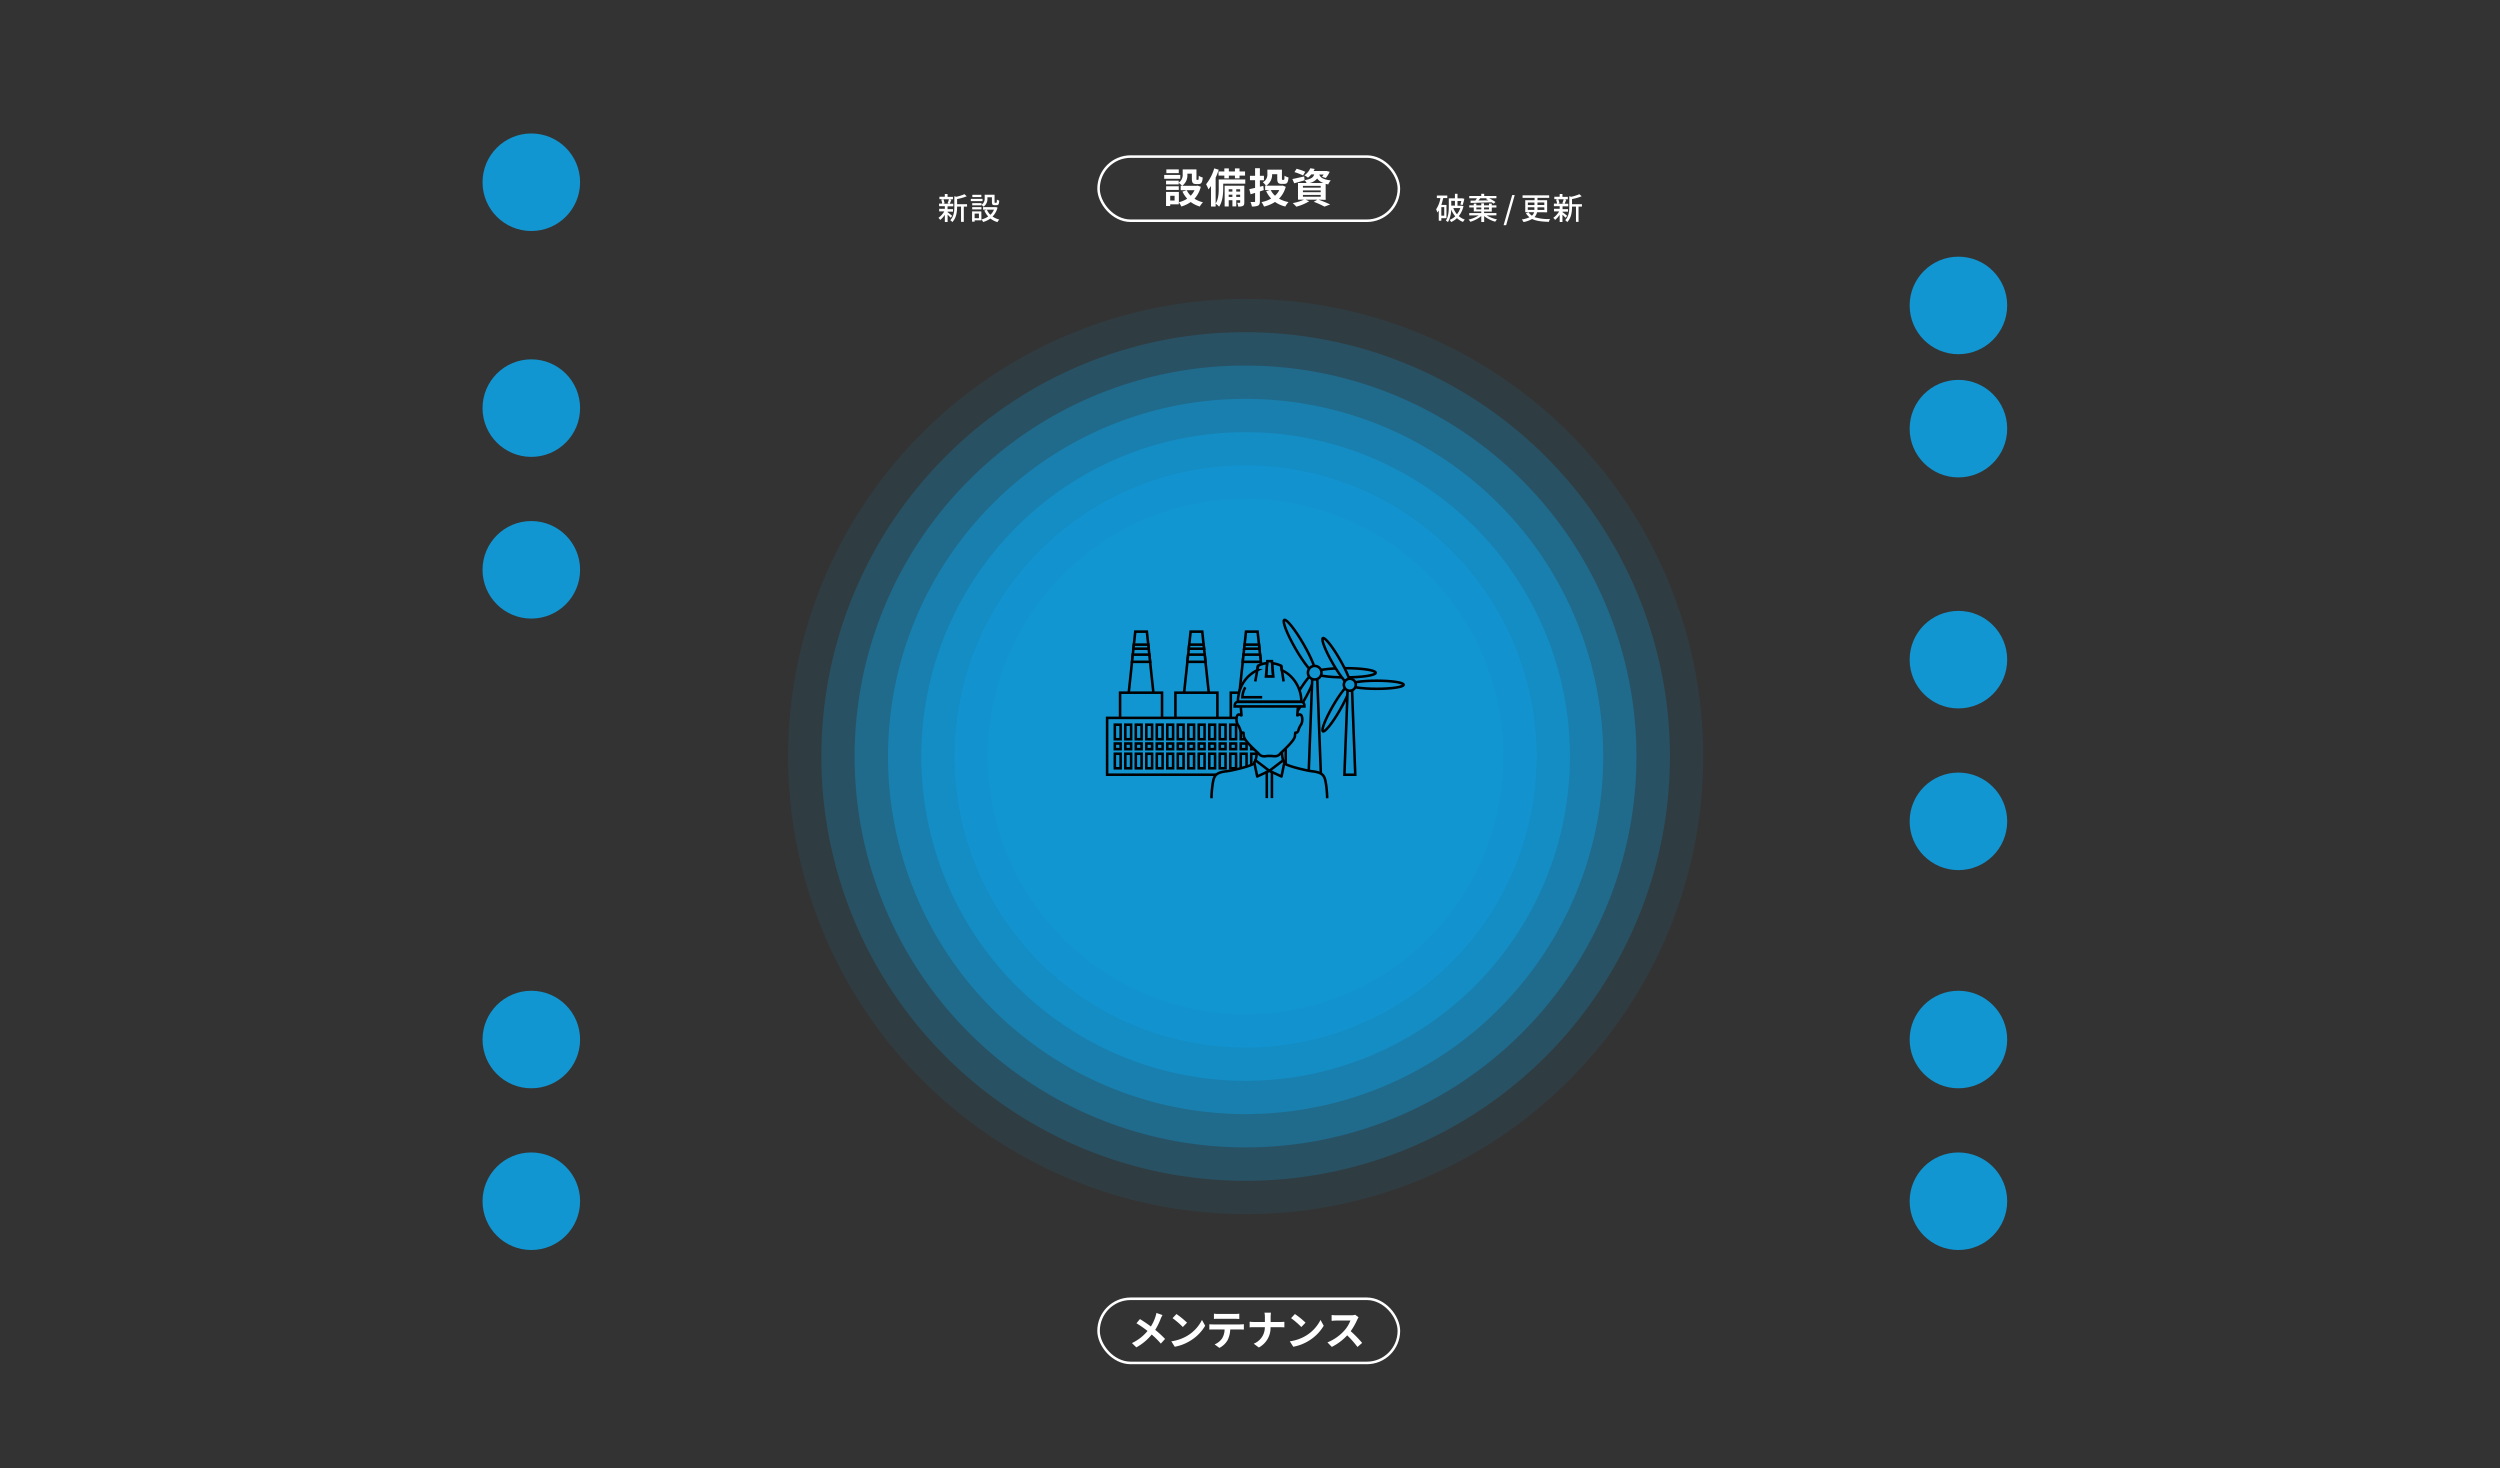 <svg xmlns="http://www.w3.org/2000/svg" viewBox="0 0 974 572"><rect x="0" y="0" width="974" height="572" fill="#333333" stroke="none"/><defs><style>.cls-1,.cls-10,.cls-11,.cls-2,.cls-3,.cls-4,.cls-5,.cls-6,.cls-7,.cls-8{fill:#1296d2;}.cls-1{opacity:0.1;}.cls-2{opacity:0.23;}.cls-3{opacity:0.36;}.cls-4{opacity:0.49;}.cls-5{opacity:0.61;}.cls-6{opacity:0.74;}.cls-7{opacity:0.87;}.cls-9{fill:#fff;}.cls-10,.cls-11{stroke:#000;}.cls-10,.cls-12,.cls-13{stroke-miterlimit:10;}.cls-11{stroke-linejoin:round;}.cls-12,.cls-13,.cls-14{fill:none;}.cls-12,.cls-13{stroke:#fff;}.cls-12{stroke-width:0.99px;}</style></defs><g id="レイヤー_2" data-name="レイヤー 2"><g id="bg"><path class="cls-1" d="M485.3,473A178.26,178.26,0,1,1,611.36,420.8,177.11,177.11,0,0,1,485.3,473Z"/><path class="cls-2" d="M485.3,129.44a165.3,165.3,0,1,1-116.89,48.42A164.23,164.23,0,0,1,485.3,129.44Z"/><path class="cls-3" d="M485.3,142.42A152.31,152.31,0,1,1,377.59,187,151.4,151.4,0,0,1,485.3,142.42Z"/><path class="cls-4" d="M485.3,155.4a139.33,139.33,0,1,1-98.53,40.81A138.56,138.56,0,0,1,485.3,155.4Z"/><path class="cls-5" d="M485.3,168.38a126.36,126.36,0,1,1-89.35,37A125.7,125.7,0,0,1,485.3,168.38Z"/><path class="cls-6" d="M485.3,181.37a113.37,113.37,0,1,1-80.17,33.2A112.84,112.84,0,0,1,485.3,181.37Z"/><path class="cls-7" d="M485.3,194.35a100.39,100.39,0,1,1-71,29.4A100,100,0,0,1,485.3,194.35Z"/><path class="cls-8" d="M485.3,207.33a87.4,87.4,0,1,0,61.81,25.6A87.13,87.13,0,0,0,485.3,207.33Z"/><circle class="cls-8" cx="763" cy="119" r="19"/><circle class="cls-8" cx="763" cy="468" r="19"/><circle class="cls-8" cx="763" cy="167" r="19"/><circle class="cls-8" cx="207" cy="405" r="19"/><circle class="cls-8" cx="207" cy="222" r="19"/><circle class="cls-8" cx="763" cy="405" r="19"/><circle class="cls-8" cx="207" cy="159" r="19"/><circle class="cls-8" cx="207" cy="71" r="19"/><circle class="cls-8" cx="207" cy="468" r="19"/><circle class="cls-8" cx="763" cy="257" r="19"/><circle class="cls-8" cx="763" cy="320" r="19"/><path class="cls-9" d="M370.36,84.83a15.67,15.67,0,0,0-1.17-1.19v2.84h-1.08v-2.8a9.11,9.11,0,0,1-1.78,2,4.57,4.57,0,0,0-.72-.8,8.37,8.37,0,0,0,2.29-2.52h-2v-1h2.21V80.33h-2.25v-1h1.23a5.61,5.61,0,0,0-.41-1.54l.81-.21H366v-.92h2.09V75.57h1.08v1.14h2.1v.92h-1.45l.84.19c-.23.57-.45,1.16-.66,1.56h1.4v1h-2.23v1.09h2.13v1h-2.13v.2c.44.3,1.54,1.2,1.81,1.43Zm-2.82-7.2A5.68,5.68,0,0,1,368,79.2l-.7.18H370l-.83-.18a10.38,10.38,0,0,0,.54-1.57Zm9.22,2.87H375.5v5.94h-1.08V80.5h-1.54v.11c0,1.77-.22,4.27-1.88,5.93a2.5,2.5,0,0,0-.79-.76c1.45-1.48,1.6-3.53,1.6-5.19V76.44l.74.22a15.54,15.54,0,0,0,3.19-1l.9.8a18,18,0,0,1-3.76,1.09v2h3.88Z"/><path class="cls-9" d="M382.8,78.36h-4.58v-.88h4.58Zm-.43,7.49h-2.65v.5h-1v-4h3.61Zm0-6.06a2.75,2.75,0,0,0,1.26-2.51V75.86h3.85v2.82c0,.27,0,.32.19.32h.47c.18,0,.23-.16.25-1.26a2.58,2.58,0,0,0,.91.41c-.07,1.43-.34,1.8-1,1.8h-.77c-.82,0-1.08-.28-1.08-1.26V76.85H384.7v.45a3.64,3.64,0,0,1-1.51,3.22,4.25,4.25,0,0,0-.81-.7V80h-3.6v-.86h3.6Zm-3.6.91h3.6v.88h-3.6Zm3.57-3.93h-3.52v-.88h3.52Zm-2.63,6.45V85h1.68V83.22Zm8.93-2.36a7.69,7.69,0,0,1-1.94,3.5,8.1,8.1,0,0,0,2.63,1.18,4,4,0,0,0-.72,1,8,8,0,0,1-2.75-1.41A9,9,0,0,1,383,86.5a3.91,3.91,0,0,0-.6-1A8.17,8.17,0,0,0,385,84.34,8.84,8.84,0,0,1,383.48,82l1-.31a6.23,6.23,0,0,0,1.38,2,5.77,5.77,0,0,0,1.38-2H383v-1h4.78l.2,0Z"/><path class="cls-9" d="M561.54,85V86h-1v-4a7.78,7.78,0,0,1-.58.8,5.41,5.41,0,0,0-.44-1.26,11,11,0,0,0,1.67-4.37h-1.39v-1h4.06v1h-1.59a21.57,21.57,0,0,1-.72,2.66h2V85Zm1.13-4.29h-1.13v3.31h1.13Zm7.5-.41a9.32,9.32,0,0,1-1.83,3.89,7,7,0,0,0,2.35,1.36,4.6,4.6,0,0,0-.71.92A8,8,0,0,1,567.63,85a8,8,0,0,1-2.27,1.51,3.46,3.46,0,0,0-.6-.85,6.76,6.76,0,0,0,2.2-1.39,9.45,9.45,0,0,1-1.57-2.67,10.32,10.32,0,0,1-1.26,4.93,3.67,3.67,0,0,0-.83-.56c1.05-1.6,1.15-3.88,1.15-5.54V77.28h2.39V75.51h1v1.77h1.79l.17,0,.7.17a17.84,17.84,0,0,1-.66,2.43l-.88-.2c.12-.36.25-.88.36-1.38h-1.48v1.86h1.49l.2,0Zm-4.76-2.06v1.86h1.43V78.27Zm.79,2.82a8.55,8.55,0,0,0,1.43,2.42,8,8,0,0,0,1.31-2.42Z"/><path class="cls-9" d="M579.25,83.93a12.59,12.59,0,0,0,4,1.56,4.08,4.08,0,0,0-.72.89,12.25,12.25,0,0,1-4.3-2.19V86.5h-1.13V84.17a11.65,11.65,0,0,1-4.25,2.24,4,4,0,0,0-.69-.86,12.11,12.11,0,0,0,3.92-1.62h-3.66V83h4.68v-.62h-2.92V80.82h-1.76V80h1.76v-.69h1V80h1.92v-.78h1.07V80h1.94v-.69h1.08V80H583v.85H581.2v1.59h-3V83H583v.9Zm-4.46-5.79c.21-.28.44-.6.63-.9h-3v-.89h4.67V75.5h1.15v.85H583v.89h-2.86a17.6,17.6,0,0,1,2.5,1.47l-.73.63a8.13,8.13,0,0,0-.76-.53c-3,.11-6.1.21-8.22.26l0-.92Zm.4,3.44h1.92v-.76h-1.92Zm1.52-4.34c-.23.3-.47.61-.7.88l3.9-.06c-.34-.19-.69-.37-1-.51l.41-.31Zm1.47,3.58v.76h1.94v-.76Z"/><path class="cls-9" d="M589.14,76h1l-3.34,11.74h-1Z"/><path class="cls-9" d="M598.83,82.69a3.7,3.7,0,0,1-1,1.89,17.85,17.85,0,0,0,6.09.75,2.85,2.85,0,0,0-.47,1.11c-2.68-.1-4.87-.3-6.55-1.13a10.35,10.35,0,0,1-3.33,1.21,4.82,4.82,0,0,0-.68-1,11.3,11.3,0,0,0,3-.88,5.63,5.63,0,0,1-1.39-1.55l1-.38a5,5,0,0,0,1.34,1.32,2.84,2.84,0,0,0,.86-1.36h-3.46V78h3.63V77.1h-4.68v-1h10.37v1H599V78h3.76v4.72Zm-3.58-2.79h2.57v-1h-2.57Zm2.55,1.88a5.62,5.62,0,0,0,0-.59v-.43h-2.57v1Zm3.85-1H599v.45a3.57,3.57,0,0,1,0,.57h2.69ZM599,78.88v1h2.66v-1Z"/><path class="cls-9" d="M609.9,84.83a15.67,15.67,0,0,0-1.17-1.19v2.84h-1.08v-2.8a9.11,9.11,0,0,1-1.78,2,4.57,4.57,0,0,0-.72-.8,8.37,8.37,0,0,0,2.29-2.52h-2v-1h2.21V80.33H605.4v-1h1.23a5.61,5.61,0,0,0-.41-1.54l.81-.21h-1.47v-.92h2.09V75.57h1.08v1.14h2.1v.92h-1.45l.84.19c-.23.57-.45,1.16-.66,1.56H611v1h-2.23v1.09h2.13v1h-2.13v.2c.44.3,1.54,1.2,1.81,1.43Zm-2.82-7.2a5.68,5.68,0,0,1,.48,1.57l-.7.18h2.64l-.83-.18a10.38,10.38,0,0,0,.54-1.57Zm9.22,2.87H615v5.94H614V80.5h-1.54v.11c0,1.77-.22,4.27-1.88,5.93a2.61,2.61,0,0,0-.79-.76c1.45-1.48,1.6-3.53,1.6-5.19V76.44l.74.22a15.54,15.54,0,0,0,3.19-1l.9.8a18,18,0,0,1-3.76,1.09v2h3.88Z"/><polygon class="cls-10" points="449.43 270.47 439.69 270.47 442.3 246.08 446.82 246.08 449.43 270.47"/><polygon class="cls-10" points="471 270.47 461.26 270.47 463.87 246.08 468.39 246.08 471 270.47"/><polygon class="cls-10" points="492.57 270.47 482.83 270.47 485.44 246.08 489.96 246.08 492.57 270.47"/><rect class="cls-10" x="436.38" y="269.87" width="16.35" height="10.49"/><rect class="cls-10" x="457.95" y="269.87" width="16.35" height="10.49"/><rect class="cls-10" x="479.52" y="269.87" width="16.35" height="10.49"/><rect class="cls-10" x="431.33" y="279.69" width="69.59" height="22.14"/><rect class="cls-10" x="434.34" y="282.34" width="2.26" height="5.66"/><rect class="cls-10" x="434.34" y="293.66" width="2.26" height="5.66"/><rect class="cls-10" x="434.34" y="289.67" width="2.26" height="2.2"/><rect class="cls-10" x="438.42" y="282.34" width="2.26" height="5.66"/><rect class="cls-10" x="438.42" y="293.66" width="2.26" height="5.66"/><rect class="cls-10" x="438.42" y="289.67" width="2.26" height="2.2"/><rect class="cls-10" x="442.51" y="282.34" width="2.26" height="5.66"/><rect class="cls-10" x="442.51" y="293.66" width="2.26" height="5.66"/><rect class="cls-10" x="442.51" y="289.67" width="2.26" height="2.2"/><rect class="cls-10" x="446.6" y="282.34" width="2.26" height="5.66"/><rect class="cls-10" x="446.6" y="293.66" width="2.26" height="5.66"/><rect class="cls-10" x="446.6" y="289.67" width="2.26" height="2.2"/><rect class="cls-10" x="450.69" y="282.34" width="2.26" height="5.66"/><rect class="cls-10" x="450.69" y="293.66" width="2.26" height="5.66"/><rect class="cls-10" x="450.69" y="289.67" width="2.26" height="2.2"/><rect class="cls-10" x="454.78" y="282.34" width="2.26" height="5.66"/><rect class="cls-10" x="454.78" y="293.66" width="2.26" height="5.66"/><rect class="cls-10" x="454.78" y="289.67" width="2.26" height="2.2"/><rect class="cls-10" x="458.87" y="282.34" width="2.26" height="5.66"/><rect class="cls-10" x="458.87" y="293.66" width="2.26" height="5.66"/><rect class="cls-10" x="458.87" y="289.67" width="2.26" height="2.2"/><rect class="cls-10" x="462.95" y="282.34" width="2.26" height="5.66"/><rect class="cls-10" x="462.95" y="293.66" width="2.26" height="5.66"/><rect class="cls-10" x="462.95" y="289.67" width="2.26" height="2.2"/><rect class="cls-10" x="467.04" y="282.34" width="2.26" height="5.66"/><rect class="cls-10" x="467.04" y="293.66" width="2.26" height="5.66"/><rect class="cls-10" x="467.04" y="289.67" width="2.26" height="2.2"/><rect class="cls-10" x="471.13" y="282.34" width="2.26" height="5.66"/><rect class="cls-10" x="471.13" y="293.66" width="2.26" height="5.66"/><rect class="cls-10" x="471.13" y="289.67" width="2.26" height="2.2"/><rect class="cls-10" x="475.22" y="282.34" width="2.26" height="5.66"/><rect class="cls-10" x="475.22" y="293.66" width="2.26" height="5.66"/><rect class="cls-10" x="475.22" y="289.67" width="2.26" height="2.2"/><rect class="cls-10" x="479.31" y="282.34" width="2.26" height="5.66"/><rect class="cls-10" x="479.31" y="293.66" width="2.26" height="5.66"/><rect class="cls-10" x="479.31" y="289.67" width="2.26" height="2.2"/><rect class="cls-10" x="483.39" y="282.34" width="2.26" height="5.66"/><rect class="cls-10" x="483.39" y="293.66" width="2.26" height="5.66"/><rect class="cls-10" x="483.39" y="289.67" width="2.26" height="2.2"/><rect class="cls-10" x="487.48" y="282.34" width="2.26" height="5.66"/><rect class="cls-10" x="487.48" y="293.66" width="2.26" height="5.66"/><rect class="cls-10" x="487.48" y="289.67" width="2.26" height="2.2"/><rect class="cls-10" x="491.57" y="282.34" width="2.26" height="5.66"/><rect class="cls-10" x="491.57" y="293.66" width="2.26" height="5.66"/><rect class="cls-10" x="491.57" y="289.67" width="2.26" height="2.2"/><rect class="cls-10" x="495.66" y="282.34" width="2.26" height="5.66"/><rect class="cls-10" x="495.66" y="293.66" width="2.26" height="5.66"/><rect class="cls-10" x="495.66" y="289.67" width="2.26" height="2.2"/><polygon class="cls-10" points="447.36 251.15 441.75 251.15 441.58 252.73 447.53 252.73 447.36 251.15"/><polygon class="cls-10" points="469.1 252.73 468.93 251.15 463.32 251.15 463.16 252.73 469.1 252.73"/><polygon class="cls-10" points="490.67 252.73 490.5 251.15 484.89 251.15 484.72 252.73 490.67 252.73"/><polygon class="cls-10" points="441.34 255.04 441.04 257.85 448.08 257.85 447.78 255.04 441.34 255.04"/><polygon class="cls-10" points="462.91 255.04 462.61 257.85 469.65 257.85 469.35 255.04 462.91 255.04"/><polygon class="cls-10" points="484.18 257.85 491.22 257.85 490.92 255.04 484.48 255.04 484.18 257.85"/><path class="cls-10" d="M507.84,250.93c3.28,5.68,5.24,10.69,4.39,11.18s-4.22-3.71-7.5-9.39-5.24-10.69-4.39-11.19S504.56,245.24,507.84,250.93Z"/><path class="cls-10" d="M504.73,271.51c3.28-5.69,6.64-9.89,7.5-9.4s-1.11,5.5-4.39,11.19-6.64,9.88-7.5,9.39S501.45,277.19,504.73,271.51Z"/><path class="cls-10" d="M524.1,263.91c-6.56,0-11.88-.81-11.87-1.8s5.31-1.79,11.87-1.79,11.89.8,11.88,1.79S530.67,263.9,524.1,263.91Z"/><polygon class="cls-10" points="514.62 301.84 509.83 301.84 511.34 262.11 513.12 262.11 514.62 301.84"/><path class="cls-10" d="M514.51,260.79a2.64,2.64,0,1,1-3.6-1A2.64,2.64,0,0,1,514.51,260.79Z"/><path class="cls-10" d="M522,256.9c2.9,5,4.63,9.44,3.88,9.88s-3.72-3.28-6.62-8.3-4.63-9.43-3.87-9.87S519.13,251.89,522,256.9Z"/><path class="cls-10" d="M519.28,275.07c2.9-5,5.86-8.73,6.62-8.29s-1,4.85-3.88,9.87-5.85,8.72-6.61,8.29S516.39,280.08,519.28,275.07Z"/><path class="cls-10" d="M536.38,268.36c-5.79,0-10.48-.71-10.48-1.58s4.69-1.59,10.48-1.58,10.49.7,10.49,1.58S542.17,268.36,536.38,268.36Z"/><polygon class="cls-10" points="528.01 301.84 523.78 301.84 525.11 266.78 526.68 266.78 528.01 301.84"/><path class="cls-10" d="M527.91,265.61a2.33,2.33,0,1,1-3.18-.85A2.32,2.32,0,0,1,527.91,265.61Z"/><path class="cls-11" d="M517.07,311a42.76,42.76,0,0,0-.43-5.34c-.52-3.38-.94-4.66-5.64-5.2-1.77-.21-8.25-1.7-10.05-2.73s-1.51-6.16-1.51-6.16h-9.82s.28,5.13-1.51,6.16-8.28,2.52-10.06,2.73c-4.69.54-5.12,1.82-5.63,5.2A40.64,40.64,0,0,0,472,311"/><path class="cls-11" d="M483.41,275.5c.09.7.19,2.44.28,3.19h-.22c-1.92-1.43-2.08,2.3-1.28,3.57a7.79,7.79,0,0,1,1.08,2.32c.3.86.79,1,1.2.88,0,.5.09.94.12,1.3.18,1.95,4.88,5.86,6,7.09s2.66.7,3.19.68l.8,0,.79,0c.53,0,2.2.47,3.2-.68s5.76-5.14,5.94-7.09c0-.36.07-.8.13-1.31.41.1.9,0,1.2-.87a7.55,7.55,0,0,1,1.08-2.32c.8-1.27.64-5-1.29-3.57h-.22c.1-.75.19-2.49.28-3.19"/><path class="cls-11" d="M499.94,296.2l-5.4,4.12,4.73,2.2,1.11-5.38A7.64,7.64,0,0,1,499.94,296.2Z"/><path class="cls-11" d="M489.13,296.2h0a7.64,7.64,0,0,1-.44.94l1.12,5.38,4.73-2.2-5.41-4.12Z"/><polygon class="cls-10" points="496.07 263.6 495.57 257.59 494.65 257.59 493.72 257.59 493.22 263.6 496.07 263.6"/><path class="cls-10" d="M507,273.46a13.78,13.78,0,0,0-4.93-10.69,11.83,11.83,0,0,0-2.64-1.63l-.28-1.75a10.92,10.92,0,0,0-3.51-1l.43,5.19h-2.85l.43-5.21a9,9,0,0,0-3.51,1l-.31,1.75a13.06,13.06,0,0,0-6.75,7.6,14.35,14.35,0,0,0-.79,4.72H507"/><line class="cls-10" x1="499.15" y1="259.39" x2="500.1" y2="265.49"/><line class="cls-10" x1="489.05" y1="265.49" x2="490.14" y2="259.39"/><path class="cls-10" d="M485.17,267.77a8.77,8.77,0,0,0-1.15,3.87h7.73"/><path class="cls-10" d="M507.14,273.46h-25s-1.13,0-1.12,1.77h27.19C508.25,273.5,507.14,273.46,507.14,273.46Z"/><line class="cls-11" x1="493.54" y1="300.32" x2="493.54" y2="310.95"/><line class="cls-11" x1="495.54" y1="300.32" x2="495.54" y2="310.95"/><rect class="cls-12" x="428" y="61" width="117" height="25" rx="12.5"/><path class="cls-9" d="M459.83,69.67h-6.26V68.16h6.26Zm8,3.1a10.81,10.81,0,0,1-2.46,4.66,10.93,10.93,0,0,0,3.3,1.38,8.29,8.29,0,0,0-1.24,1.65,11.27,11.27,0,0,1-3.52-1.75,13,13,0,0,1-3.66,1.75,7.9,7.9,0,0,0-1-1.65v.81h-3.34v.63h-1.62V74.79h5v4a10.75,10.75,0,0,0,3.24-1.38,10.87,10.87,0,0,1-1.84-2.77l1.63-.53H460V72.39h.55a8.27,8.27,0,0,0-1.33-1.15v.61h-4.93V70.39h4.93v.77a3.59,3.59,0,0,0,1.55-3.28V66h5.37v3.59c0,.44,0,.49.2.49h.4c.21,0,.28-.21.29-1.6a5.27,5.27,0,0,0,1.55.67c-.16,2-.57,2.55-1.64,2.55H466c-1.28,0-1.65-.5-1.65-2.08V67.65H462.6v.27a5.06,5.06,0,0,1-2,4.47h5.64l.32-.08ZM459.25,74h-4.93V72.58h4.93Zm0-6.55h-4.84V66h4.84Zm-1.63,8.83h-1.7v1.85h1.7Zm4.72-2.19a7.79,7.79,0,0,0,1.55,2.16,7.47,7.47,0,0,0,1.5-2.16Z"/><path class="cls-9" d="M485.16,71.56h-8.6v1.89c0,2.08-.24,5.13-1.6,7.07a7.4,7.4,0,0,0-1.34-1.15v1.09h-1.81v-8a14.64,14.64,0,0,1-1,1.32,13,13,0,0,0-.92-2,17.82,17.82,0,0,0,3.17-6.18l1.76.53a30.5,30.5,0,0,1-1.21,3.1V79.3c1.12-1.71,1.21-4.13,1.21-5.89V69.92h10.33ZM477,66.79V65.62h1.76v1.17h2.37V65.62h1.79v1.17h2.15v1.63h-2.15v1.07h-1.79V68.42h-2.37v1.07H477V68.42h-2.26V66.79Zm7.78,12.07c0,.72-.1,1.1-.54,1.36a3.69,3.69,0,0,1-1.84.25A5.14,5.14,0,0,0,482,79a8.11,8.11,0,0,0,1,0c.14,0,.17,0,.17-.19V78h-1.52v2.4h-1.5V78h-1.44v2.43h-1.59V72.36h7.67Zm-6.08-5.13v.92h1.44v-.92Zm1.44,3v-.88h-1.44v.88Zm1.5-3v.92h1.52v-.92Zm1.52,3v-.88h-1.52v.88Z"/><path class="cls-9" d="M490.85,74.57v3.84c0,.94-.18,1.41-.69,1.69a5.39,5.39,0,0,1-2.43.34,7.87,7.87,0,0,0-.53-1.74c.61,0,1.28,0,1.49,0s.29-.08.29-.31V75.16l-1.75.53-.51-2c.62-.11,1.39-.29,2.26-.49v-3h-2V68.48h2V65.54h1.87v2.94h1.58v1.76h-1.58v2.5l1.33-.32.19,1.65Zm10.07-1.8a10.31,10.31,0,0,1-2.61,4.63A11.88,11.88,0,0,0,502,78.73a8.57,8.57,0,0,0-1.25,1.73,11.42,11.42,0,0,1-4-1.78,13.91,13.91,0,0,1-4.29,1.81,7.38,7.38,0,0,0-1-1.75,11.66,11.66,0,0,0,3.77-1.37,11.46,11.46,0,0,1-1.93-2.9l1.35-.42h-1.75V72.34h.32A7,7,0,0,0,492,71a3.31,3.31,0,0,0,1.77-3.21V66.11h5.67v3.48c0,.43.05.48.24.48h.45c.24,0,.29-.23.32-1.62a4.82,4.82,0,0,0,1.55.67c-.16,2-.56,2.52-1.66,2.52h-1c-1.32,0-1.72-.47-1.72-2V67.88h-2a5.08,5.08,0,0,1-2.28,4.46h6l.35-.06Zm-5.84,1.28a7.47,7.47,0,0,0,1.66,2.21,7.29,7.29,0,0,0,1.67-2.21Z"/><path class="cls-9" d="M513.67,77.78c1.63.58,3.47,1.35,4.56,1.88L516,80.5a31.3,31.3,0,0,0-4.16-1.88l1.44-.84h-4.67l1.45.64a19.65,19.65,0,0,1-5,2.1,18.52,18.52,0,0,0-1.41-1.39,18.56,18.56,0,0,0,4.4-1.35h-2.35V71.29h3.34a4.59,4.59,0,0,0-.75-1.11l0,.06c-1.38.4-2.87.84-4.07,1.17l-.7-1.66c1.18-.23,2.9-.63,4.59-1l.16,1.44c2.55-.41,3.4-1.1,3.75-2.24h-1.15a8.68,8.68,0,0,1-1.29,1.28,5,5,0,0,0-1.42-.89,6.91,6.91,0,0,0,2.35-2.79l1.68.27a5.91,5.91,0,0,1-.41.79h4.72l.29,0,1.26.32a10.89,10.89,0,0,1-1.52,2.42l-1.47-.47a7.8,7.8,0,0,0,.62-.88H514c.33,1,1.24,1.91,4.48,2.29a5.4,5.4,0,0,0-1,1.56c-.38-.07-.73-.13-1-.21v6.22Zm-6-9.42a20.6,20.6,0,0,0-3.35-1.3l.83-1.3a20.53,20.53,0,0,1,3.38,1.16Zm-.05,4.75h6.93v-.69h-6.93Zm0,1.76h6.93v-.69h-6.93Zm0,1.78h6.93v-.71h-6.93Zm8-5.36a4.88,4.88,0,0,1-2.45-1.73,5.18,5.18,0,0,1-2.93,1.73Z"/><path class="cls-9" d="M452.21,513.76a24.45,24.45,0,0,1-2.14,4.35,40.54,40.54,0,0,1,3.84,3.54l-1.65,1.82a33,33,0,0,0-3.55-3.54,19.91,19.91,0,0,1-6,5L441,523.26a17.43,17.43,0,0,0,6.08-4.72,44,44,0,0,0-4.32-3l1.36-1.63c1.28.78,3,1.93,4.26,2.9a16.9,16.9,0,0,0,1.78-3.81,10.06,10.06,0,0,0,.38-1.48l2.39.84C452.68,512.68,452.37,513.39,452.21,513.76Z"/><path class="cls-9" d="M462.47,520.48a15.08,15.08,0,0,0,5.82-6.23l1.25,2.26a16.91,16.91,0,0,1-5.92,5.92,17.39,17.39,0,0,1-5.94,2.26l-1.34-2.11A16.7,16.7,0,0,0,462.47,520.48Zm0-5.17L460.83,517a32.93,32.93,0,0,0-4-3.45l1.51-1.6A32,32,0,0,1,462.47,515.31Z"/><path class="cls-9" d="M472.67,516h10.49a12.94,12.94,0,0,0,1.45-.1V518c-.4,0-1-.05-1.45-.05H479.3a10.35,10.35,0,0,1-1,4.12,7.73,7.73,0,0,1-3.22,3.07l-1.87-1.36a6.64,6.64,0,0,0,2.89-2.29,6.89,6.89,0,0,0,1-3.54h-4.41c-.48,0-1.09,0-1.53.07v-2.1C471.62,516,472.18,516,472.67,516Zm2-4.08h6.43a12.47,12.47,0,0,0,1.73-.12v2.07c-.54,0-1.17-.07-1.73-.07h-6.42c-.56,0-1.23,0-1.73.07V511.8A12.43,12.43,0,0,0,474.71,511.92Z"/><path class="cls-9" d="M492.63,511.42h2.54a13.24,13.24,0,0,0-.13,1.89v1.74h3.61c.73,0,1.4-.06,1.74-.09v2.17c-.34,0-1.12-.06-1.76-.06H495a8.62,8.62,0,0,1-4.56,7.91l-2-1.48a6.83,6.83,0,0,0,4.34-6.43h-4.08c-.71,0-1.35,0-1.84.08v-2.21a17.46,17.46,0,0,0,1.77.11h4.17v-1.76A8.25,8.25,0,0,0,492.63,511.42Z"/><path class="cls-9" d="M508.64,520.48a15.11,15.11,0,0,0,5.83-6.23l1.25,2.26a17.08,17.08,0,0,1-5.92,5.92,17.47,17.47,0,0,1-5.94,2.26l-1.35-2.11A16.57,16.57,0,0,0,508.64,520.48Zm0-5.17L507,517a32.93,32.93,0,0,0-4-3.45l1.5-1.6A31.29,31.29,0,0,1,508.64,515.31Z"/><path class="cls-9" d="M528.74,514.22a23.33,23.33,0,0,1-2.51,4.4,45.53,45.53,0,0,1,4.46,4.58l-1.82,1.58a37.09,37.09,0,0,0-4-4.53,21,21,0,0,1-6,4.5L517.17,523a17.87,17.87,0,0,0,6.56-4.59,12.57,12.57,0,0,0,2.39-3.92h-5.43c-.67,0-1.55.09-1.89.11v-2.27c.43.06,1.41.11,1.89.11h5.65a5.8,5.8,0,0,0,1.65-.21l1.31,1A7.59,7.59,0,0,0,528.74,514.22Z"/><rect class="cls-13" x="428" y="506" width="117" height="25" rx="12.5"/></g><g id="書き出し用枠"><rect class="cls-14" width="974" height="572"/></g></g></svg>